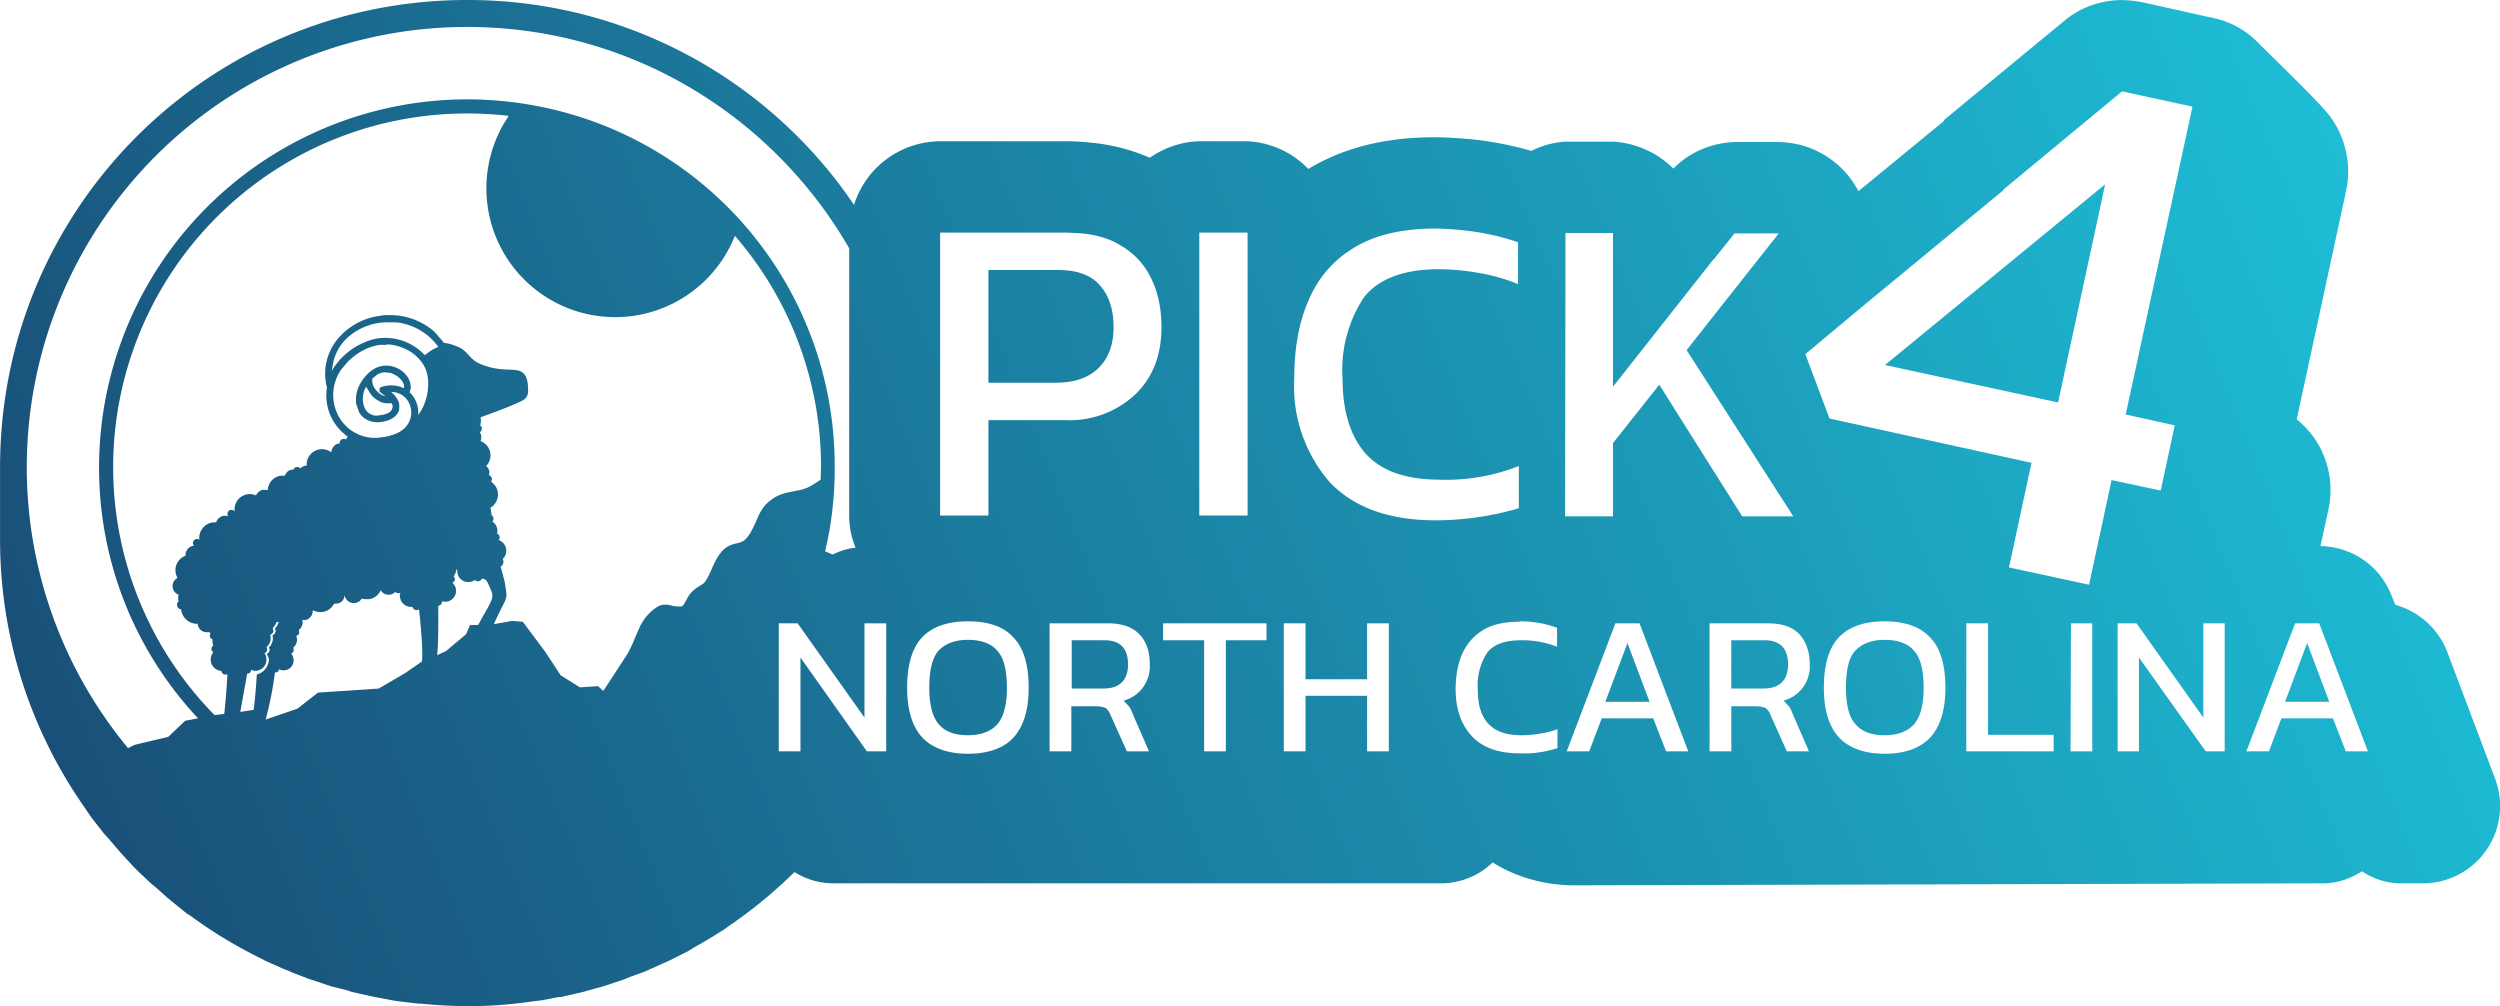 <svg xmlns="http://www.w3.org/2000/svg" xmlns:xlink="http://www.w3.org/1999/xlink" xml:space="preserve" width="2348" height="944.9" viewBox="0 0 621.2 250"><defs><linearGradient id="a"><stop offset="0" style="stop-color:#1ec6dd;stop-opacity:1"/><stop offset="1" style="stop-color:#194973;stop-opacity:1"/></linearGradient><linearGradient xlink:href="#a" id="b" x1="26537.4" x2="25916.2" y1="-1540.7" y2="-1290.7" gradientUnits="userSpaceOnUse"/></defs><path d="M26032.3-1540.7c-64.3 0-116.1 51.8-116.1 116.1v17.9a115.8 115.8 0 0 0 19.2 64l.8 1.2 2.6 3.8 1 1.3 2.2 2.8 1 1.1 3 3.5 1 1.1 2.4 2.6 1.1 1.1 3.4 3.2 1 .8 2.8 2.5 1.2 1 3.7 3 .7.4a114.2 114.2 0 0 0 8.3 5.6l.5.3a114.9 114.9 0 0 0 9.2 5l.7.4 4.5 2 1.3.5c1.2.6 2.5 1 3.7 1.5l1 .4 4.8 1.6 1.2.4 4 1 1.1.4 5 1.1 1 .2 4.2.8 1.3.2 5.1.6h.6a117.6 117.6 0 0 0 17 .5l1.7-.1a117.7 117.7 0 0 0 9.3-1l1.8-.2 4.2-.8 1-.1 5.2-1.2 1.4-.4 3.7-1 1.8-.6 3.3-1.1 1.7-.7 3.6-1.3 1.3-.6 4.7-2.1 1-.5 3.6-1.8 1.6-1a116.3 116.3 0 0 0 7.5-4.5l1.4-1a116.4 116.4 0 0 0 16-13.2c2.9 1.8 6.2 2.8 9.6 2.8h151.7c4.6-.2 8.9-2 12.2-5.2 6.3 4 13.7 5.7 20.3 5.7l186.1-.5c3.4 0 6.7-1.1 9.6-3 2.9 1.9 6.2 3 9.5 3h5.6a19.2 19.2 0 0 0 18-26l-12-31.8c-2.3-5.6-7-9.8-12.8-11.4l-.9-2.2a19.2 19.2 0 0 0-17.7-12.4l2-9.2c1.8-8.4-1.3-17-7.9-22.3l12.3-56.9c1.4-6.7-.3-13.4-4.1-18.5-3-3.9-15.3-15.6-18-18.4-3-3-7-5.2-11.3-6l-17.5-3.9c-2.3-.4-4.6-.6-6.8-.4-4.6.4-9 2.2-12.5 5.2l-29.6 24.4-.2.4-21.2 17.4a22.7 22.7 0 0 0-19.8-12.2h-11c-5.7.2-11.2 2.5-15.2 6.6-4-4-9.4-6.4-15-6.7h-11.9c-3 .2-5.8 1-8.4 2.3a84.2 84.2 0 0 0-16-3h-.3a97 97 0 0 0-7.6-.4c-10.9 0-21.6 2-31.2 7.7l-.3.2c-4-4.2-9.4-6.6-15.1-6.9h-12c-4.4.1-8.7 1.6-12.3 4.1a47.6 47.6 0 0 0-15.2-3.8c-1-.1-2.9-.3-5.5-.3h-31.3a22.6 22.6 0 0 0-21.5 15.8 115.8 115.8 0 0 0-96.2-50.9zm0 6.7c40.6 0 76 22.2 94.9 55v-3.9 70.3c0 2.7.5 5.4 1.6 8-2 .2-3.9.8-5.7 1.7l-1.9-.8c1.3-5.2 2-10.6 2.3-16.1l.1-2.6V-1424.6a91 91 0 0 0-75.3-90 91.5 91.5 0 0 0-107.5 90 91 91 0 0 0 24.6 62.4l-3.2.6-4.2 4-8.4 2-1.6.8a109.4 109.4 0 0 1 84.3-179.2zm411.2 16 17.5 3.8-16.6 76.5 12.2 2.7-3.5 16.2-12.2-2.6-5.6 26-19.9-4.3 5.6-26-50.2-11-6-16 14.5-12.1 34.8-28.7h-.2zm-411.2 5.5c3.5 0 7 .2 10.3.6a32 32 0 1 0 56.2 29.8 87.5 87.5 0 0 1 21.4 57.5l-.1 3.1-.6.4c-1.1.7-2.1 1.4-3 1.7-2.4 1-6 .7-8.8 3-2 1.4-2.9 3.5-3.7 5.4-.9 2-1.7 3.6-2.9 4.6a5 5 0 0 1-1.8.7c-.9.2-2 .5-3 1.3-1.5 1.3-2.3 3-3 4.5-.7 1.6-1.3 3-2.1 4-.6.6-2 1.1-3.2 2.4-.8.8-1.1 1.7-1.5 2.3-.3.6-.6 1-.8 1.1-.4.2-1 .1-2.2 0-1-.3-2.5-.7-4 .2a12 12 0 0 0-4.6 5.6c-1 2.2-1.8 4.4-2.8 6.1l-6 9.2-1.3-1.2-4.5.3-4.8-3-3.8-5.8-5.6-7.5-2.7-.2-4.5.8c3.5-7.8 3.5-5.3 2.7-10.5l-1-3.8a1.4 1.4 0 0 0 .5-1.9 2.8 2.8 0 0 0-1-4.7 1 1 0 0 0 .1-1.2 1 1 0 0 0-.5-.4 2.7 2.7 0 0 0-1.2-3 1 1 0 0 0-.2-1.6v-.4l-.1-.4c0-.3 0-.6-.2-1a3.8 3.8 0 0 0 .2-6.5 1 1 0 0 0-.5-1.6l.1-.7c0-.6-.3-1.2-.8-1.6a3.8 3.8 0 0 0-1.4-6.2 2.3 2.3 0 0 0-.2-2.2 1 1 0 0 0 .1-1.7 3.8 3.8 0 0 0 .1-2c2.7-1 6.6-2.4 9-3.5 1.5-.7 3-1.1 2.8-3.5 0-2-.4-3.3-1.2-4-2-1.7-5 .2-11-2.4-2.5-1.2-2.8-3.2-5.4-4.2-1.2-.5-2.3-.8-3.3-.9l-.3-.4-2.1-2.4a16.7 16.7 0 0 0-11.1-4.1h-1.2l-2 .3a16.4 16.4 0 0 0-10 6 13.6 13.6 0 0 0-2.5 11.2l.1.3v.4a12.5 12.5 0 0 0 5.2 12l-.5.7a1 1 0 0 0-1.5 1c-1.1 0-2 1-2.1 2.2a3.8 3.8 0 0 0-6.1 3.3h-.2c-.5.1-1 .3-1.4.7a1 1 0 0 0-1.7.3h-.1c-1 0-1.7.6-2 1.5h-.8c-1.9.1-3.4 1.7-3.5 3.6l-.9-.1c-.9 0-1.6.6-2 1.4a3.8 3.8 0 0 0-5.3 4 1 1 0 0 0-1.6 1.2 2.3 2.3 0 0 0-3 1.5h-.6c-2.1.1-3.7 2-3.6 4v.3a1 1 0 0 0-1.3 1.5 2.3 2.3 0 0 0-2.1 2.5 3.8 3.8 0 0 0-2 5.5 2.3 2.3 0 0 0 .3 4.2 2.3 2.3 0 0 0 0 1.6 1 1 0 0 0-.4 1c0 .6.5 1 1 1 .2 2.1 2 3.7 4.1 3.6.1 1.3 1.2 2.2 2.5 2.1h.4l.3.3a1 1 0 0 0 .5 1.5v.5c0 .4 0 .7.2 1a1 1 0 0 0 0 1.7 2.8 2.8 0 0 0 2 4.6 1 1 0 0 0 1.5.8c-.2 3.8-.5 7.4-.8 9.9l-2.4.3a87.9 87.9 0 0 1 62.7-149.5zm173.7 13zm233.3 4.6-54.7 44.9 43 9.3zm-166.5 11a75.2 75.2 0 0 1 11.2 1c3.4.6 6.5 1.4 9.4 2.4v10.4a43.6 43.6 0 0 0-9.3-2.7c-3.3-.6-6.8-1-10.4-1-8.7 0-15 2.4-18.6 7a32.7 32.7 0 0 0-5.3 20.2c0 8.2 2 14.5 5.9 18.8 3.9 4.2 10 6.3 18.2 6.3a49.2 49.2 0 0 0 19.7-3.4v10.5a74.7 74.7 0 0 1-20.6 3c-11.7 0-20.4-3.2-26.4-9.5a36.2 36.2 0 0 1-8.8-25.7c0-7.7 1.2-14.3 3.7-19.8 2.5-5.7 6.4-10 11.6-13 5.1-3 11.7-4.5 19.7-4.5zm-91.6 1 3.9.2c3.7.4 6.8 1.3 9.4 2.9 3.5 2 6.1 4.8 7.8 8.4 1.7 3.5 2.5 7.5 2.5 12 0 7-2.2 12.6-6.6 16.8a23.9 23.9 0 0 1-17.4 6.3h-19v23.7h-12v-70.3zm33 0h12v70.3h-12zm91 .1h11.8v38.2l25-31.7v.1l5.2-6.5h11l-16.2 20.5-6.7 8.5 26.5 41.3h-12.7l-20.6-32.7-11.5 14.5v18.2h-11.9zm-143.4 9.2v28h16.8c4.7 0 8.3-1.3 10.7-3.8 2.4-2.4 3.6-5.8 3.6-10 0-4.5-1.2-8-3.5-10.5-2.2-2.5-5.7-3.7-10.2-3.7zm-148.8 13c1.2 0 2.4 0 3.4.3a14.8 14.8 0 0 1 8.7 5.8l-.2.1c-.8.3-1.7.8-2.8 1.7l-.3.2h-.1l-.3-.3a13.4 13.4 0 0 0-12-3.7 17.2 17.2 0 0 0-10.8 8l.2-1a11.8 11.8 0 0 1 4.2-7.7 15 15 0 0 1 8.8-3.4h1.2zm-.8 5.5h.8c2.4.3 4.7 1.2 6.5 2.8 1.1 1 1.9 2 2.4 3.2l.3.8c.6 2 .5 4.9-.3 7.2-.4 1.3-1 2.5-1.8 3.5a7 7 0 0 0-2-5.5h-.1v-.3c.3-.6.3-1 .2-1.7-.2-1.7-1.6-3.4-3.5-4.2-2.3-1-4.7-.6-6.6 1-1.2 1-2.2 2.4-2.8 3.7a8.2 8.2 0 0 0-.6 4.3l.7 2c1 1.8 3 2.7 5.2 2.5 1.8-.2 3.2-.8 4-1.7.5-.5.7-1 .8-1.6V-1440.4a6 6 0 0 0-1.8-2.7l-.2-.2h.1a4.8 4.8 0 0 1 4.2 2.5 5.3 5.3 0 0 1 0 5.2c-1 1.9-3.2 3-6.1 3.5l-1.7.2a10.3 10.3 0 0 1-10.1-6.5 11 11 0 0 1 1.2-10.5l1.6-1.9c2-2 4.5-3.5 7-4 .6-.2.8-.2 1.7-.2h1zm0 7c.6 0 1 0 1.6.3 1.5.6 2.8 2 2.8 3.2v.3h-.2l-.5-.2a7.3 7.3 0 0 0-5 0c-.2 0-.3.2-.4.4v.7l.7.6a12 12 0 0 1 .8.6l-.6-.2c-.6-.2-1.3-.8-1.8-1.4a3.6 3.6 0 0 1-.9-2.8l1.2-1a4.4 4.4 0 0 1 2.3-.6zm-5 3.4v.2l1.3 2c.6.7 1.5 1.3 2.3 1.7a5 5 0 0 0 2.3.3h.4l.1.2c.2.4.2.8 0 1.2-.2.7-1 1.2-2.4 1.5l-1.5.2a3.3 3.3 0 0 1-3-2.2c-.5-1.3-.5-2.8.1-4.3l.4-.8zm22.4 45.5h.2c0 .7.1 1.4.5 2a2.8 2.8 0 0 0 3.9.6 1 1 0 0 0 1.7-.3c1 0 1.3.6 1.7 1.5 1.6 3.5 1.4 2.7-2.6 10h-2l-1 2.3-5 4.2-2.2 1c.3-2 .3-7 .3-12.3.6 0 1-.6.9-1.1a2.7 2.7 0 0 0 2.6-4.6c.4-.2.7-.6.6-1a1 1 0 0 0-.3-.6c.4-.5.6-1 .7-1.7zm-18.8 5.2a2.3 2.3 0 0 0 3.6.4c.2.2.5.3.8.3.2 0 .3 0 .5-.2-.2.5-.2.9-.1 1.3a2.8 2.8 0 0 0 3.1 2.3 1 1 0 0 0 1.6.6c.7 6 1 11.7.7 13l-4.2 2.9-6.5 3.8-8.9.6-6.2.4-5.1 4-7.9 2.7a87 87 0 0 0 2.3-11.7c.6 0 1-.3 1-.8a2.5 2.5 0 0 0 3-3.9.9.9 0 0 0 .5-1.4 2.6 2.6 0 0 0 .8-3 .9.9 0 0 0 .6-1.4c.6-.5 1-1.2 1-2l-.1-.6.4.1c1.3 0 2.3-1.2 2.2-2.5a3.8 3.8 0 0 0 5.3-1.6h.5c1.3 0 2.2-1.1 2.1-2.4a2.3 2.3 0 0 0 4.3 1.1c.5.2 1 .2 1.5.2 1.4 0 2.6-1 3.2-2.2zm146 7.7c5 0 8.8 1.3 11.2 4 2.5 2.5 3.8 6.7 3.8 12.5 0 5.6-1.3 9.7-3.8 12.4-2.4 2.6-6.2 4-11.3 4-5 0-8.8-1.4-11.3-4-2.5-2.7-3.8-6.8-3.8-12.4 0-5.8 1.3-10 3.8-12.6 2.5-2.6 6.3-3.9 11.3-3.9zm137 0a26.3 26.3 0 0 1 9.3 1.6v4.7a23.9 23.9 0 0 0-9-1.6c-3.9 0-6.7 1-8.3 3a14.8 14.8 0 0 0-2.4 9.2c0 3.7.8 6.6 2.6 8.5 1.8 2 4.6 2.9 8.3 2.9 1.5 0 3-.1 4.5-.4 1.6-.2 3-.6 4.4-1.1v4.7a26.6 26.6 0 0 1-9.4 1.3c-5.2 0-9.2-1.4-11.9-4.3-2.6-2.8-4-6.7-4-11.6 0-3.5.6-6.5 1.7-9 1.2-2.5 2.9-4.4 5.2-5.8 2.4-1.4 5.4-2 9-2zm90.7 0c5 0 8.8 1.3 11.3 4 2.5 2.5 3.8 6.7 3.8 12.5 0 5.6-1.3 9.7-3.8 12.4-2.5 2.6-6.2 4-11.3 4-5 0-8.8-1.4-11.3-4-2.5-2.7-3.8-6.8-3.8-12.4 0-5.8 1.3-10 3.8-12.6 2.5-2.6 6.3-3.9 11.3-3.9zm-399 0c-.2.7-.5 1.3-1 1.8l.2.5c0 .5-.4 1-.8 1.2l.1.7c0 .9-.4 1.7-1 2.3l.2.5c0 .5-.3.9-.7 1.1.2.5.5 1 .5 1.4a4 4 0 0 1-3 3.7c-.2 3.5-.5 6.6-.8 8.8l-3.3.5 1.7-9.5c.6 0 1-.4 1-1 .3.2.7.3 1 .3a2.8 2.8 0 0 0 2.3-4.4 1 1 0 0 0 .5-1.5 2.8 2.8 0 0 0 .9-3.1 1 1 0 0 0 .6-1.6c.5-.4.8-1 1-1.5l.6-.1zm124.2.5h4.7l16.6 23.4v-23.4h5.4v31.8h-4.8l-16.5-23.3v23.3h-5.4zm67.3 0h14.7c3.5 0 6 1 7.7 2.8 1.7 1.8 2.5 4.3 2.5 7.4a8.8 8.8 0 0 1-6.5 9l1.3 1.4c.4.5.7 1.2 1 2l4 9.2h-5.5l-4-8.9a4 4 0 0 0-1.2-1.8c-.5-.3-1.4-.5-2.6-.5h-6v11.2h-5.4zm28.2 0h25.7v4.2h-10.1v27.6h-5.4v-27.6h-10.2zm30 0h5.4v13.9h15.3v-13.9h5.4v31.8h-5.4v-13.8h-15.3v13.8h-5.4zm82.4 0h6l12.1 31.8h-5.5l-3.2-8.2h-12.8l-3.1 8.2h-5.6zm23.4 0h14.6c3.6 0 6.2 1 7.8 2.8 1.6 1.8 2.5 4.3 2.5 7.4a8.8 8.8 0 0 1-6.5 9l1.3 1.4c.4.5.7 1.2 1 2l4 9.2h-5.5l-4-8.9a4 4 0 0 0-1.2-1.8c-.5-.3-1.4-.5-2.6-.5h-6v11.2h-5.4zm63.8 0h5.4v27.7h16.3v4.1h-21.7zm26 0h5.3v31.8h-5.4zm11.6 0h4.7l16.6 23.4v-23.4h5.3v31.8h-4.7l-16.6-23.3v23.3h-5.3zm44.1 0h6l12.1 31.8h-5.5l-3.2-8.2h-12.8l-3.1 8.2h-5.6zm-329.8 4.1c-3.3 0-5.7 1-7.3 2.7-1.5 1.7-2.3 4.8-2.3 9.2 0 4.2.8 7.2 2.3 9 1.6 1.9 4 2.8 7.3 2.8s5.8-1 7.3-2.7c1.6-1.9 2.4-4.9 2.4-9 0-4.5-.8-7.6-2.4-9.3-1.5-1.8-4-2.7-7.3-2.7zm227.8 0c-3.3 0-5.7 1-7.3 2.7-1.6 1.7-2.3 4.8-2.3 9.2 0 4.2.7 7.2 2.3 9 1.6 1.9 4 2.8 7.3 2.8s5.8-1 7.3-2.7c1.6-1.9 2.4-4.9 2.4-9 0-4.5-.8-7.6-2.4-9.3-1.5-1.8-4-2.7-7.3-2.7zm-202 .1v12h7.7c2 0 3.5-.4 4.6-1.4 1.1-1 1.7-2.5 1.7-4.6 0-4-2-6-5.8-6zm163.9 0v12h7.8c2 0 3.5-.4 4.6-1.4 1.1-1 1.7-2.5 1.7-4.6 0-4-2-6-5.8-6zm-25.8.7-5.5 14.6h11zm168.9 0-5.5 14.6h11z" style="-inkscape-font-specification:Kanit;fill:url(#b);fill-opacity:1;stroke-linecap:round;stroke-linejoin:round;paint-order:stroke fill markers" transform="translate(-25916.2 1540.7)"/></svg>